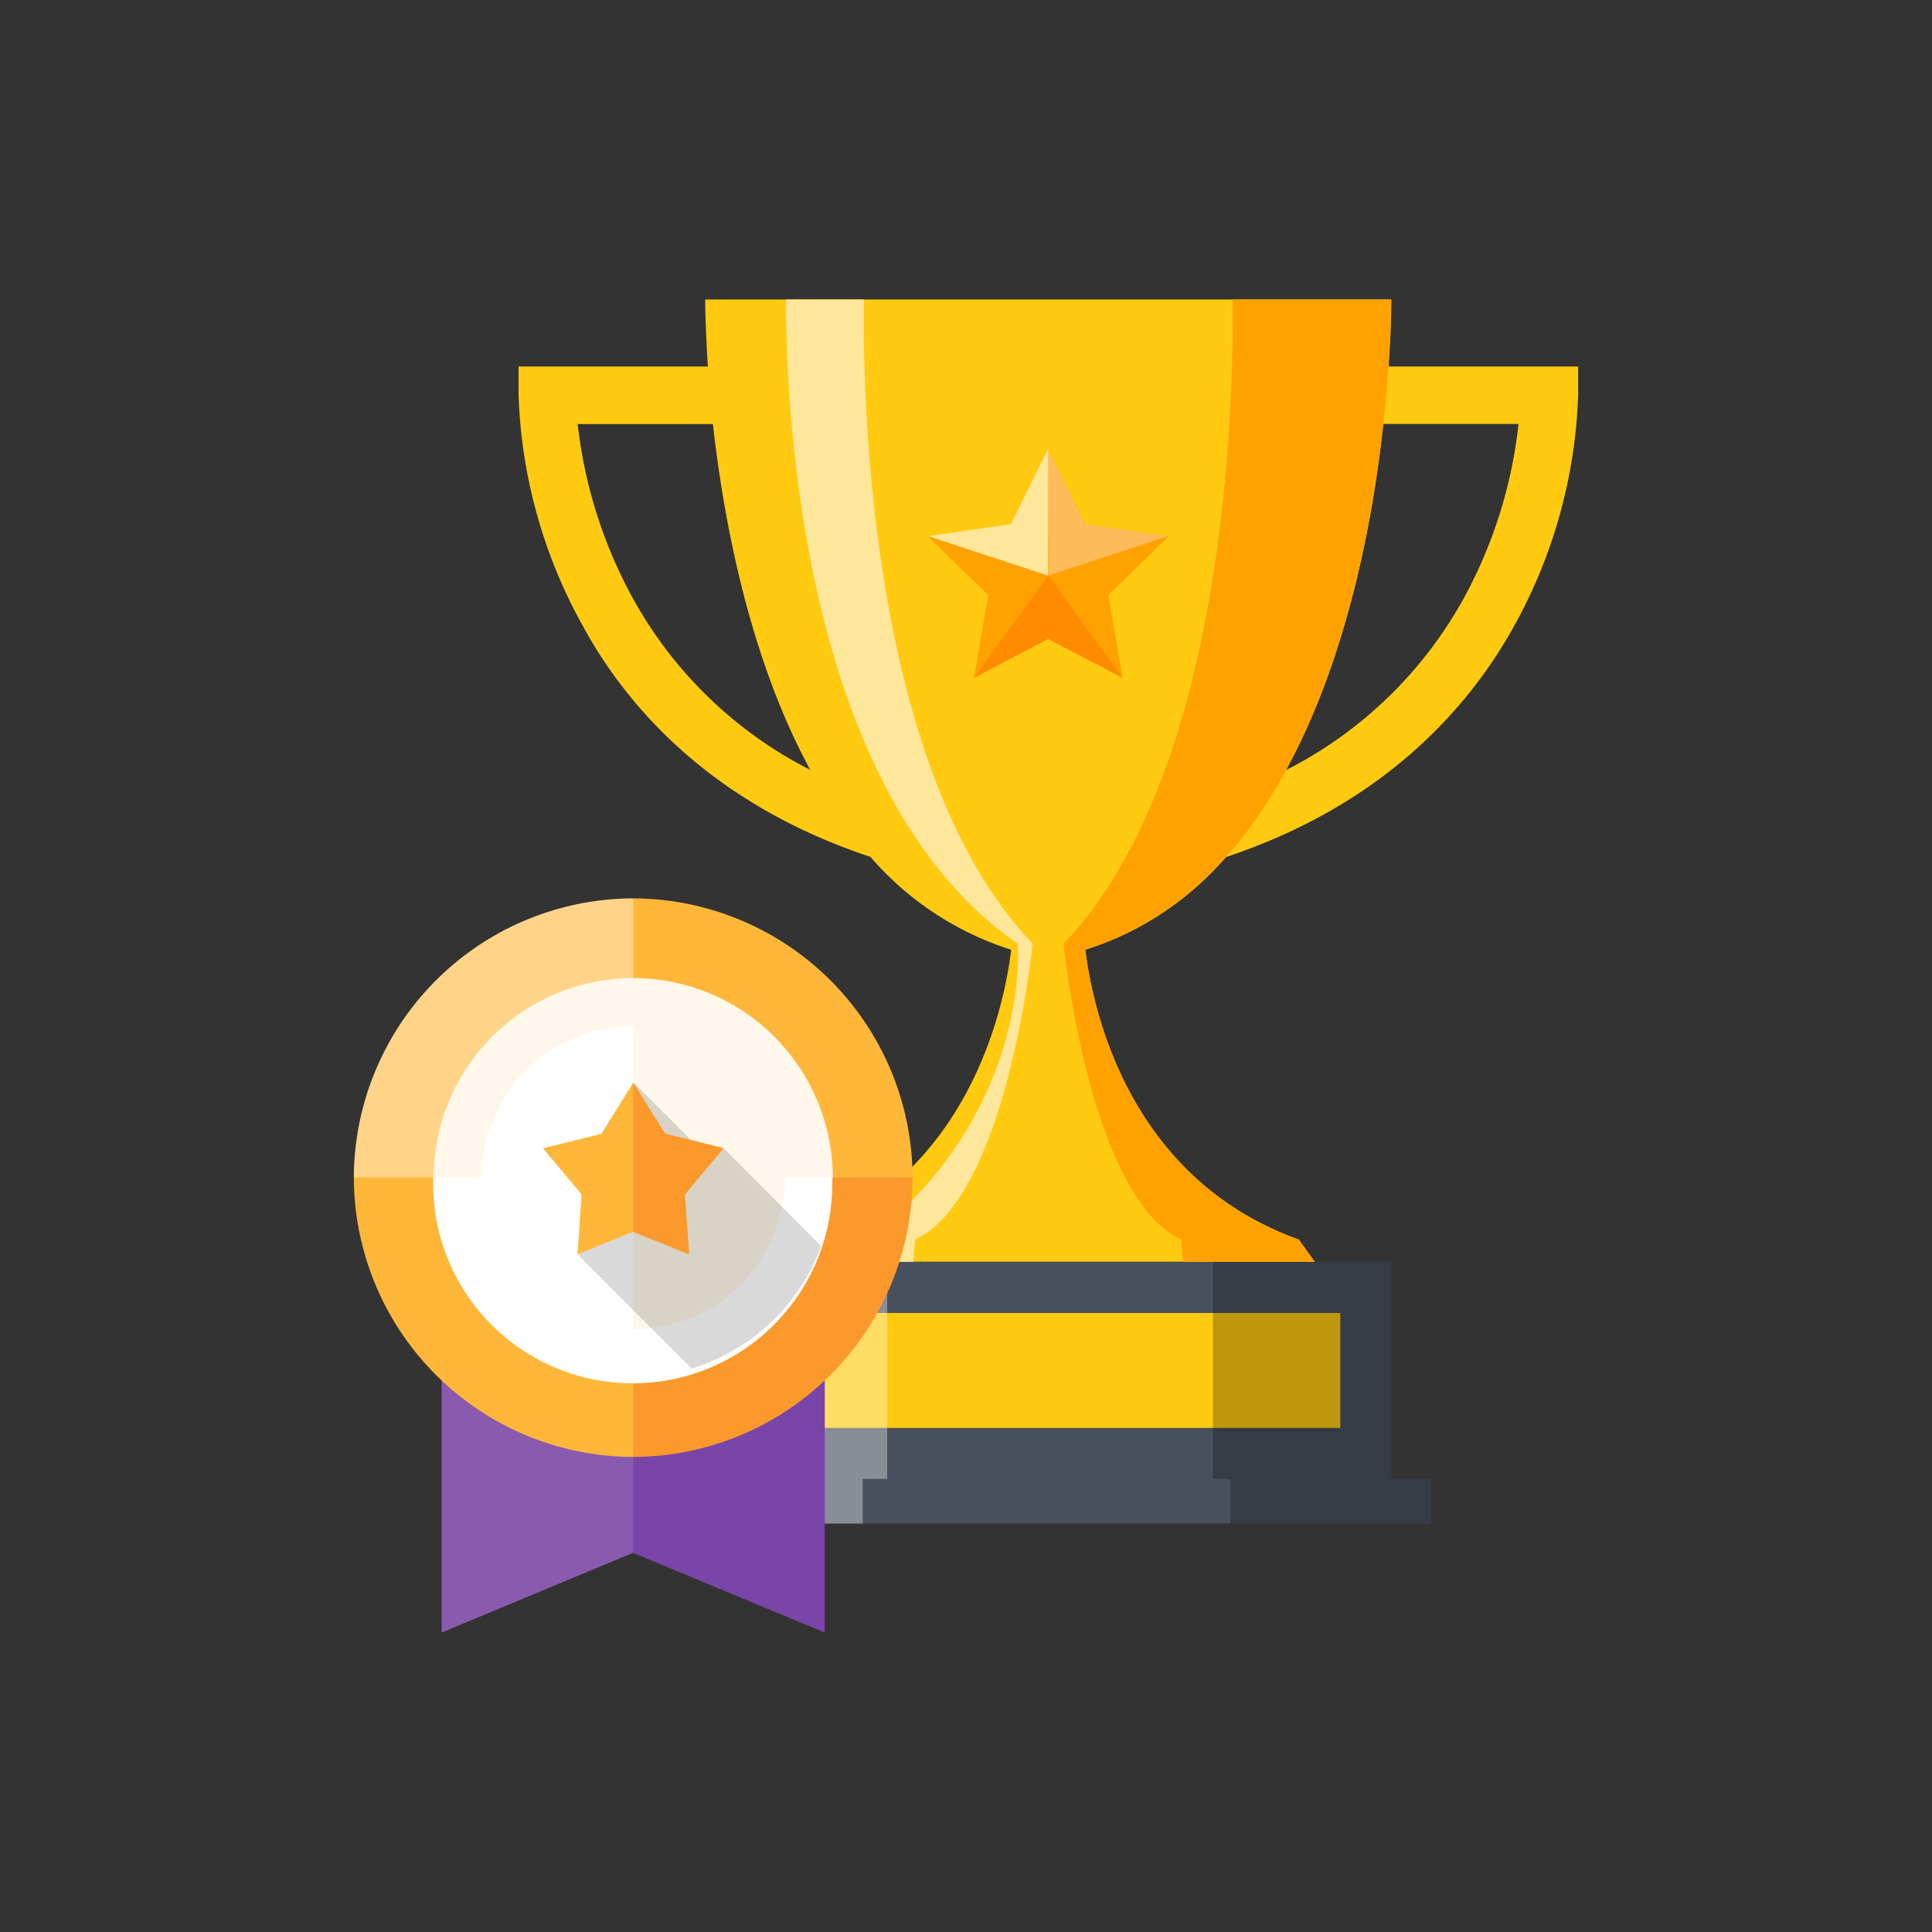 <svg xmlns="http://www.w3.org/2000/svg" viewBox="0 0 200 200"><rect x="0" y="0" width="200" height="200" fill="#333333" stroke="none"/><defs><style>.cls-1{isolation:isolate;}.cls-2{fill:#ffca10;}.cls-3{fill:#48505d;}.cls-4{fill:#ffa200;}.cls-5{fill:#fee79b;}.cls-16,.cls-6{fill:#fff;}.cls-6{opacity:0.35;}.cls-7{opacity:0.25;mix-blend-mode:multiply;}.cls-8{fill:#ffbc5a;}.cls-9{fill:#ff8b00;}.cls-10{fill:#7a45a8;}.cls-11{fill:#8a5aaf;}.cls-12{fill:#fb992d;}.cls-13{fill:#ffb739;}.cls-14{fill:#ffd488;}.cls-15{fill:#fff7e9;}.cls-17{opacity:0.15;}</style></defs><title>outright_betting</title><g class="cls-1"><g id="Layer_1"><path d="M163.37 40.88v-2.94h-19.62c.3-4.28.28-6.94.28-6.94H73s0 2.66.28 6.94h-19.6v2.94a52.73 52.73 0 0 0 6.7 24C65 73.34 73.82 83.3 90.1 88.7a32.12 32.12 0 0 0 14.58 9.62c-.77 6.26-4.5 23.68-22.1 30l-1.66 2.3h55.18l-1.65-2.3c-17.6-6.32-21.33-23.74-22.1-30a32 32 0 0 0 14.57-9.6C143.2 83.3 152 73.33 156.7 64.88a52.88 52.88 0 0 0 6.67-24.02zm-97.7 21.34A48.8 48.8 0 0 1 59.8 43.9h14C74.93 54 77.6 68.15 83.88 79.7a43.45 43.45 0 0 1-18.22-17.5zm85.82-.22a43.46 43.46 0 0 1-18.36 17.72c6.3-11.56 9-25.75 10.07-35.83h14a48.74 48.74 0 0 1-5.7 18.1z" class="cls-2"/><path d="M144.03 153.1v-22.47H73v22.47h-4.14v4.62H148.15v-4.62h-4.13z" class="cls-3"/><path d="M112.35 98.3C144.35 88.46 144 31 144 31h-16.4c.13 11.45-.78 49.24-17.5 66.7 0 0 2.65 26.2 12.18 30.62l.18 2.3h13.64l-1.65-2.3c-17.6-6.32-21.33-23.74-22.1-30z" class="cls-4"/><path d="M89.42 31h-8.06c0 12.14 1.8 51.37 24 66.7 0 0 1.53 17.23-15.43 30.62l-.38 2.3h5l.18-2.3c9.53-4.4 12.17-30.63 12.17-30.63C90.2 80.23 89.3 42.44 89.42 31z" class="cls-5"/><path d="M78.27 135.92h60.48v11.9H78.27z" class="cls-2"/><path d="M83.88 130.63v22.47h-2.52v4.62h7.95v-4.62h2.53v-22.47h-7.95z" class="cls-6"/><path d="M144.03 153.1v-22.47h-18.47v22.47h1.82v4.62h20.78v-4.62h-4.13z" class="cls-7"/><path d="M108.5 46.5l3.86 7.78 8.6 1.25-6.22 6.07 1.47 8.57-7.7-4.04-7.68 4.04 1.47-8.57-6.24-6.07 8.6-1.25 3.85-7.8z" class="cls-4"/><path d="M108.48 46.45l3.84 7.8 8.6 1.25-12.4 4.08-.04-13.13z" class="cls-8"/><path d="M108.5 46.45l-3.84 7.8-8.6 1.25 12.42 4.08.03-13.13z" class="cls-5"/><path d="M116.2 70.17l-7.7-4.04-7.68 4.04 7.7-10.6 7.7 10.6z" class="cls-9"/><path d="M62.25 131l3.3 29.76L85.38 169v-38zm0 0" class="cls-10"/><path d="M45.72 131v38l19.83-8.26V131zm0 0" class="cls-11"/><path d="M60.6 118.6l33.87 3.3a29 29 0 0 1-28.92 28.92zm0 0" class="cls-12"/><path d="M94.47 121.9H60.6L65.55 93a29 29 0 0 1 28.92 28.9zm0 0M65.55 121.9v28.92a29 29 0 0 1-28.92-28.92l14.46-5zm0 0" class="cls-13"/><path d="M65.55 93v28.9H36.63A29 29 0 0 1 65.55 93zm0 0" class="cls-14"/><path d="M65.55 101.25A20.67 20.67 0 0 0 44.9 121.9l20.65 17.35c15.2 0 20.66-17.35 20.66-17.35a20.68 20.68 0 0 0-20.65-20.65zm0 0" class="cls-15"/><path d="M81.25 121.9a15.7 15.7 0 0 1-15.7 15.7v-31.4a15.73 15.73 0 0 0-15.7 15.7h-5a20.66 20.66 0 1 0 41.3 0zm0 0" class="cls-16"/><path d="M75 118.94l-2.15.4-7.2-7.2.75 9.3-1.67-1.2-4.86 9.7 11.73 11.73A20.7 20.7 0 0 0 85 129z" class="cls-17"/><path d="M65.55 112.08l3.3 5.28 6.05 1.5-4 4.78.43 6.2-5.78-2.32-5.77 2.33.43-6.2-4-4.78 6.05-1.5 3.3-5.3z" class="cls-13"/><path d="M65.55 112.08l3.3 5.28 6.05 1.5-4 4.78.43 6.2-5.78-2.32v-15.44z" class="cls-12"/></g></g></svg>